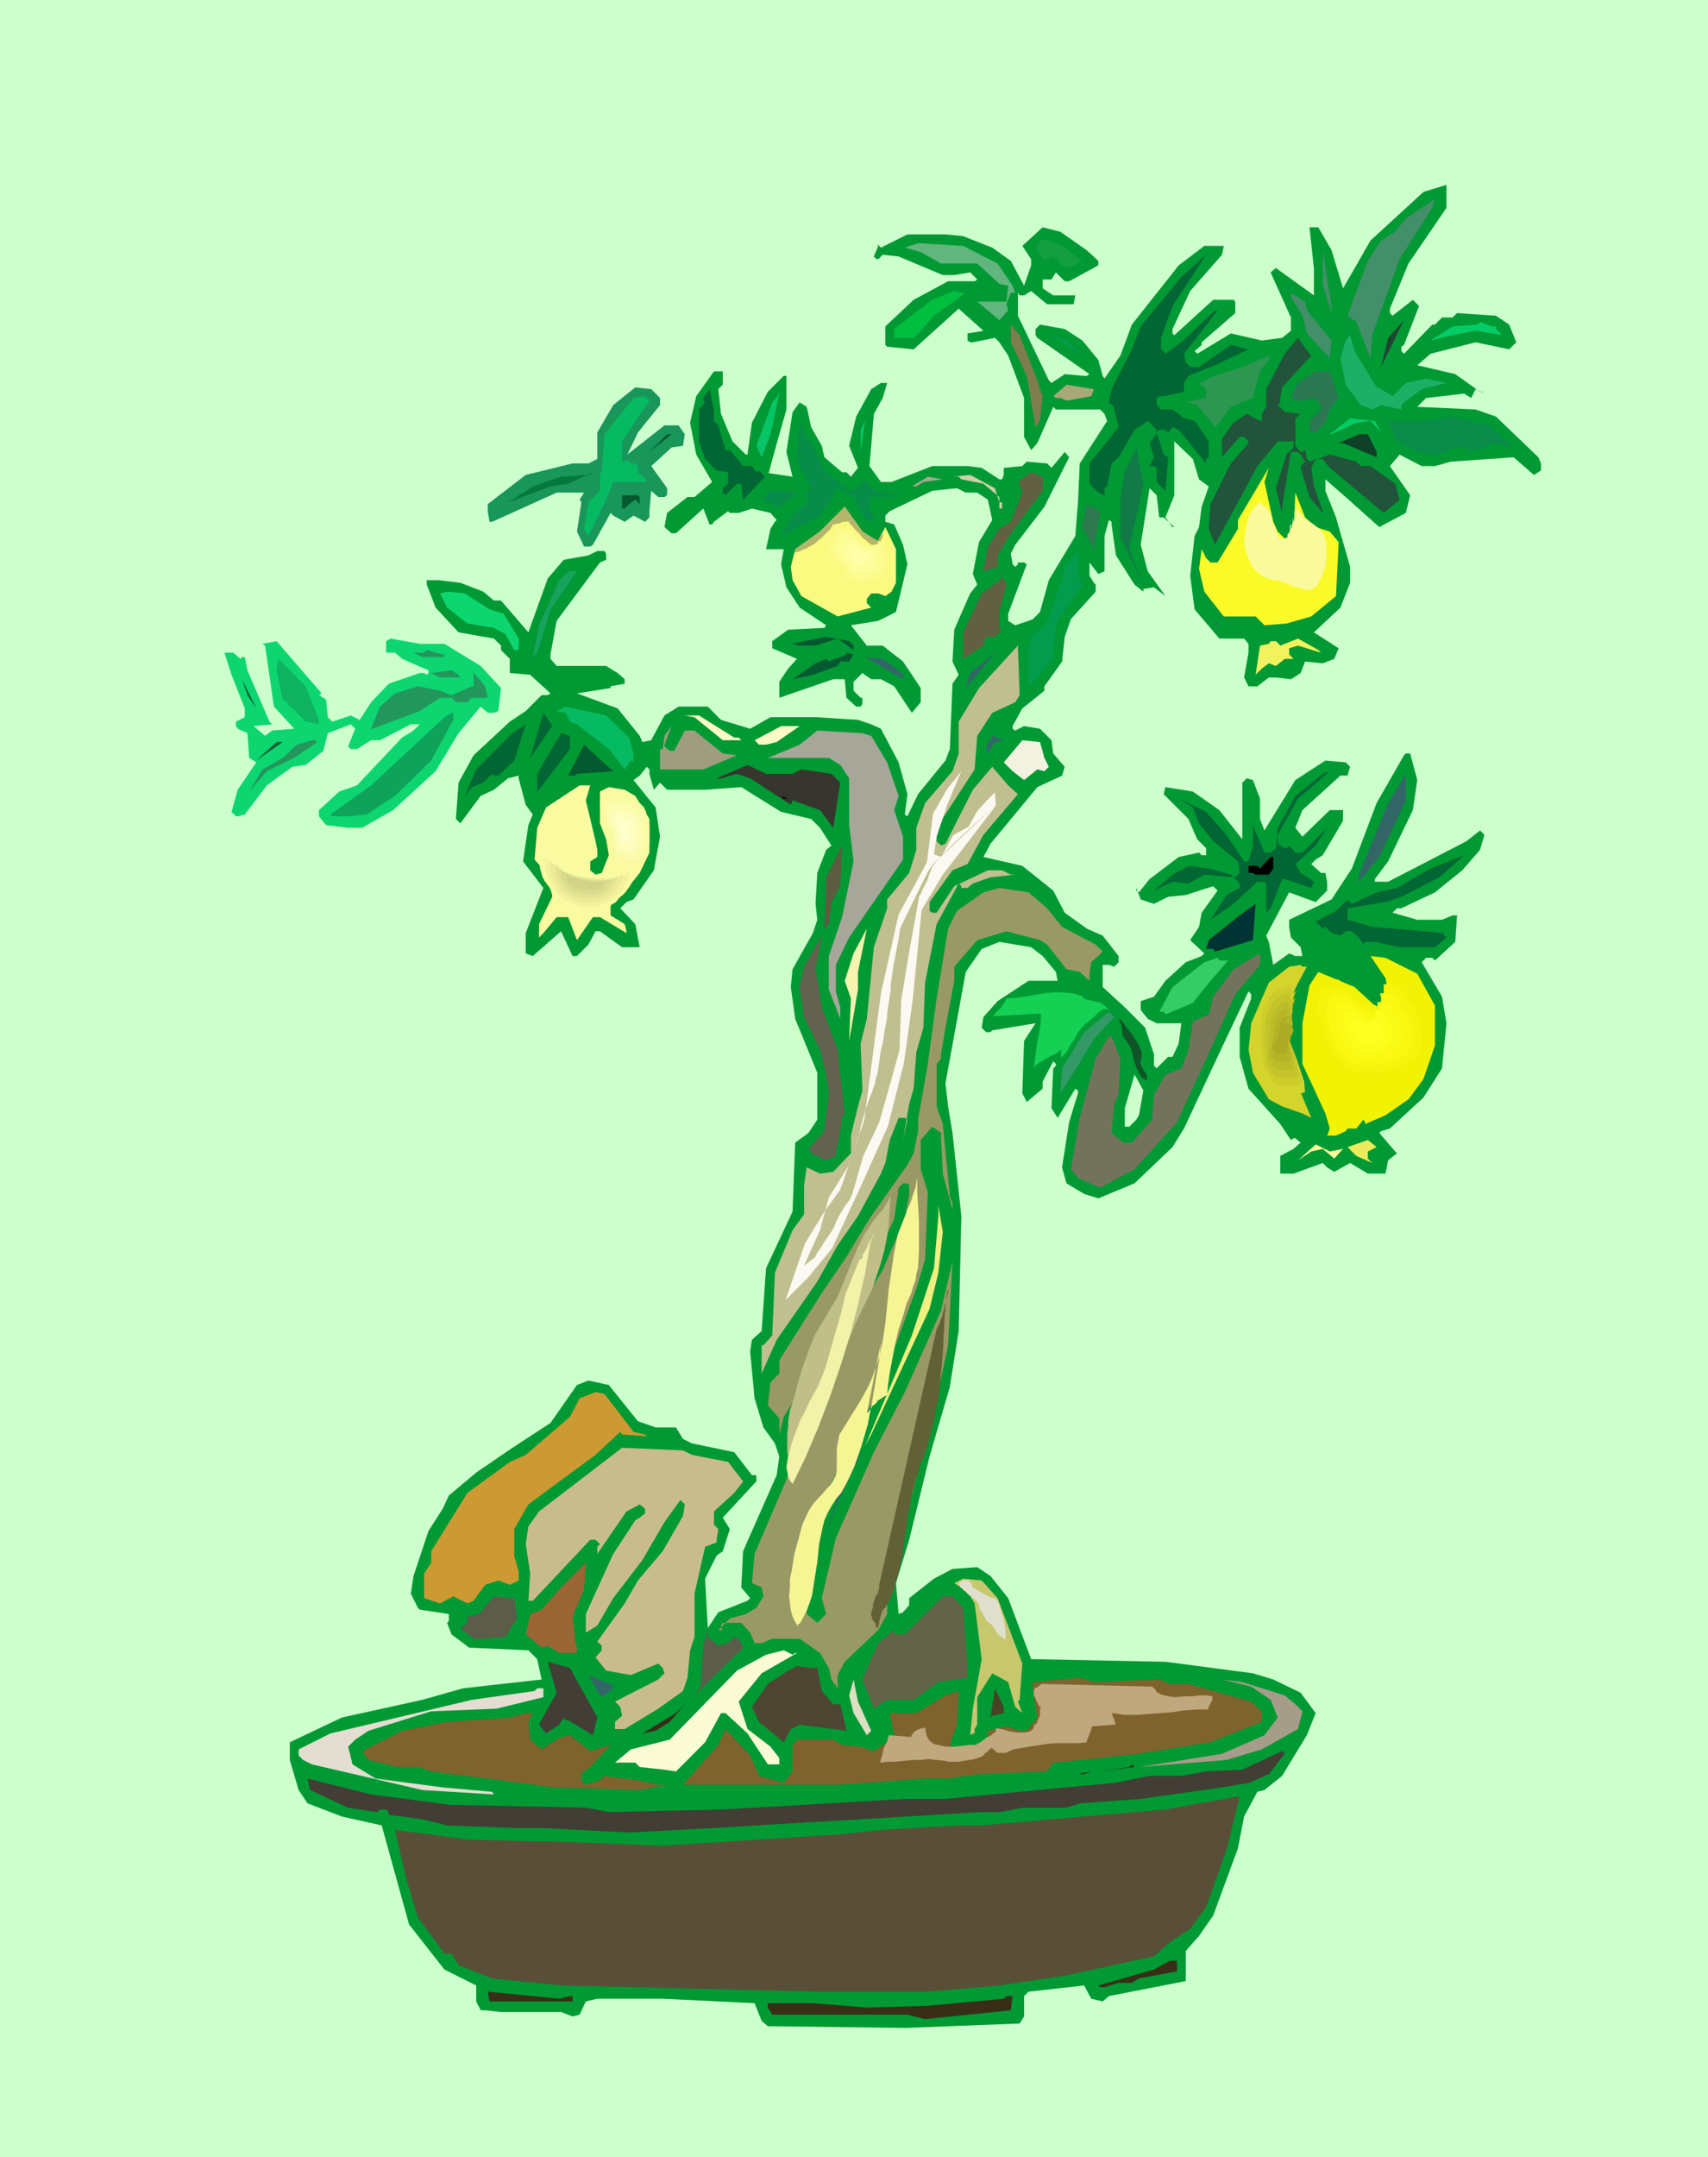 <svg xmlns="http://www.w3.org/2000/svg" width="6.438in" height="780" fill-rule="evenodd" stroke-linecap="round" preserveAspectRatio="none" viewBox="0 0 1933 2439"><style>.brush0{fill:#fff}.brush1{fill:#cfc}.pen1{stroke:none}.brush2{fill:#093}.brush3{fill:#428f69}.brush6{fill:#063}.brush9{fill:#03cc66}.brush11{fill:#039c4f}.brush18{fill:#05ba61}.brush19{fill:#07c466}.brush22{fill:#055930}.brush31{fill:#fafa80}.brush33{fill:#0dd670}.brush34{fill:#366}.brush37{fill:#23965b}.brush39{fill:#085c33}.brush41{fill:#fafac7}.brush46{fill:#fafaa1}.brush47{fill:#000}.brush54{fill:#f2f205}.brush56{fill:#d4d42c}.brush65{fill:#5c5c4a}.brush68{fill:#423d35}.brush70{fill:#7f632d}.brush75{fill:#382e17}.brush93{fill:#fafa9c}</style><path d="M0 0h1933v2439H0V0z" class="pen1 brush1"/><path d="m870 535 27 4-7-28 7-45 8-11 8 5 5 23 12 21 3 13 20 17h5l5 5 8-10-10-25 8-33 17-31 11-7h7l-5 17-10 18-5 59 13 18h12l46-18h40l16 2 20 13h3l2-5v-8l21-2 5-5 23 2 5 5 15-18 5 6-28 56-33 43-5 10 2 12 3 3 3-3v-2h7l3 2-21 56v8l8 5 15-5 5-2 8-8 10-36 30-50 3-38 2-44 31-48-3-8-5-5h-50l-3-3-18 41-7 8-8-15v-44l-18-48-10-15-5-5-25 5h-3l-3-2v-8l18-3-28-25-51 46-30-3-2-2v-21l32-30 39-21h30l3-2-8-8-18 3h-13l-50-21-18-2-5 5h-2l-3-3 5-12-2-3 5 5 30-15h43l20 2 33 13 21 15 15 28 8-23v-7l-10-15 23-21 20 5 30 21 13 12v5l-33 18h-5l-10-10-5 8h-10v10l12 8h25l-2 10h-30l-18-15-8 5h-5l-2-3v26l35 73 3 3 15-10 22 2h3l3-2-59-41-2-3v-7l5-5 28 5 20 13 18 22 5 18 2 3 18-26 13-35 53-67 29-22h22l-2 10-36 41-20 43v5l2 2 44-40h23l2 2v13l-38 33v3l-8 7 3 3 38-23 35 8 23-3 10-8v-15l-23-51 6-5 43 31v-31l-5-46h10l15 26 13 43 15-26 16-28 60-55 26-8v26l-43 63-21 51v5l3 3 23-18 7 7-17 44-3 2v5l3 3 32-33h3l8-8h12l5-5 44 3 15 10 8 20-8 8-38-8-51 13-15 13 43 10 28 20h2l3 2-10-5-5 10-8-5-43 5-10 10 66 3 23 8 48 46 3 7v8l-8 5-23-20-71 5-18 5h-15l-25-13-11 13 23 33-5 20-30 16-38-34-23-20v13l12 30 16 56v18l-11 28-30 28 28 18-5 12-13 5-20-2-5 13-11 7-17-2h-8l-13 10h-10l-5-10 5-28v-10l-5-6h-28l-28-33-5-38 5-45 5-10 3-23 8-23-11-8-7-23-21-20v61l-10 25 8 11h2l-12-11h-5l-3-25-8-8-10 64 8 30 20 28-13-10-12 2v3l-10-8-21-33-5-35v-3l-3-2-5 18v40l-7 3-10-13v15l5 8 2 2v8l-28 31-7 20-3 28-20 28v5l-25 20-11 20v3l3 2 10-5 18 3 13 13 2 15 13 15-3 10-28 13-53 64-8 15 44 10 35 28 13 25 25 18 18 8 18 23v7l-5 5-6-2h-7v25l25 23 23 23 10 30v13l3 3 13-13h5l7-15 3-23h-28l-10-5-8-10v-10l15-5 13-18 23-21 18-7 3-3-16-15 10-15 3-16 18-25-5-5-31 10-20 2-16 8-15-5-5-13v3l3 2 12-15 33-25 23-5 3 3h5v-8l-10-10-10-23-28-28 2-8 31 5 30 21 26 33v-64l5-5 7 2 8 21v23l5 13 35-57 34-22 23 2 5 5-3 10h-8l-43 39-8 20 8 10 31-30h15v12l-23 39-8 5-5 5 11 10h5l2 10v10l-13 13-30-11-26 49 3 7 5 26 18-13 7 3h8l-2-10-11-11-2-12v-8l48-23 23-35 28-74 31-54 2-2h5l8 30-5 34-28 58-15 20v3h15l89-46 15-12 5 5-5 17-20 23-31 25-38 18h-5l-5 5 28 8h28l12-5h5l-2 30-23 21-3-3h-7l-5 5 23 39 5 30-5 51-21 33-38 35-10 3-2 2 18 21 2 2-10 8-3 15h-20l-20-12-18 10-8-5-5-5-33 12h-15v-20l15-8 8-7-6-5h-2l-3 2-12-18-36-40-10-36v-33l13-33v-5l-3-3-28 59-45 96-13 21-43 41-41 17-16-5-20-12-5-18 8-51 10-33v-3l-3-2-20 33-7-11 2-45 3-3v-2l-3-3-12 23v8l-18 15-5-10 2-59 13-20-49 8-2 2h-5l-5-5 2-12 16-18 35-23h33l-2-10-15-18-13-10-36-6-20 8-18 26-23 126 3 26 5 30 10 94-3 130-10 63-23 79-23 94-15 49 3 35 5-2 7-8v-8l28-22 21-11 28-2 15 10 20 25 26 69 152 3 99 13 23 7 31 15 17 23-10 25-28 46-20 16-8 2-15 28-7 36-28 76-16 23-15 17v34l-87 17-7 6-13-3-8-15-63 7-5 5v23l-5 8-130 5-155-2-7-6-8-20-104-5h-74l-13 3-7 15-8 2-13-5h-68l-18-2h-5l-5-10v-18l-36-18-40-51-31-112-45-10-39-15-10-15-10-34v-20l59-28 91-20 46-13 89-10-5-23-10-10-67-3-20-15-5-13 2-2v-8l-33-5-2-2-8-16 3-20 17-51 16-25 7-15 31-26 41-28 43-28 30-43 13-5 23 5 33 41 20 7h23l8 13 10 5 48 10 20 26h5v7l-38 41 8 13-8 25-7 5-13 26 3 56 12-18 33-13 3-3-10-12 2-41 38-86 3-21-5-15-13-18-10-33-5-53 2-13 11-10 5-71 30-64 3-78 15-11 10-15v-53l-25-61-5-36 2-20 23-41 5-15-2-18 2-35 10-26 6-5-13-20-10-10-34-8-45-28-41 3h-43l-8-8-7 8-5-18v-5l-3-3-8 10-7 5 25 31 5 33-7 38-23 33-8 3-7 7 17 18 5 26h-20l-25-18h-5l-8 15-13 13h-5l-13-28-32 28-8-3v-23l20-51-23-30 6-41 5-12-8-11-8-30v-3l-12 3-16 13-15 7-23 31-5-5 3-41 17-31 41-38 18-12 18-18h7l3-2-23-21-23-2v-16l-10-10v-5l-8-8-40-7-26-28-10-26v-5h13l25 3 26 10 12 10h8l31 36 22-61 18-21 28-5 10-5h8l2 3v7l-7 3-49 66-7 38v5l7 8h56l13 8 8 7v5l-16 3v2l-38 6 46 17 25 31 3 7 10-2 15-28 16-10h33l15 15 33 10 23-13h53l46 3 15 5 11 5 20 38 10 36-3 23 3 2 12-25 31-38 5-13 3-74 7-10-7-15 2-36 18-41 8-10-5-12 7-36 15-25-5-23-12-8h-13l-10-5-28 3-48 23-5 5v7l10 3 10 23 5 22-13 54-20 10-31 5 18 23h18l23 18 20 30v16l-10 12-20-30-15-8h-11l-10-7-10 10v10l8 8h2v7l-2 3h-5l-11-10-2-21h-13l-61 21v-18l10-15 10-11-28-12v-8l18-13 41-2 2-3-30-20-15-23-6-26 3-17h-20l5-23 5-8 2-2-7-8-21-5-15 5h-10l-2-2-16 12-2 3h-3l-7-18-31 28h-5l-8-7 3-16 23-18h8l20-17-18-31-7-36 7-30 20-28h10v15l-5 5 3 28 13 31 15 15h2l5-36 18-35 18-18h3v38l-13 46-7 26z" class="pen1 brush2"/><path d="m1584 293-31 86-2 26-16-41-10-7 23-62 15-23 16-10 12-15 33-22-3 10-37 58z" class="pen1 brush3"/><path d="m1222 293 3 2-15 8-8-3-10-10-5 3h-7l-8-15 8-8 22 8 20 15z" class="pen1" style="fill:#149e42"/><path d="m1129 298 17 25 3 8h-5l-5 13 2 7-10 11-25-21h33l2-18-10-2-25-23h-41l-23-13-18-5 15-5 51 3 39 20z" class="pen1" style="fill:#61b57d"/><path d="m1507 354-10-31v-40l10 63v8z" class="pen1 brush3"/><path d="M1314 382v13l5 5 18-13 38-36h3l-38 49 2 10 5 5h10l36-25 20 5-38 18-30 12-5 8v10l-23 5h-5l-3 2v8l5 5h13l13 10 12 3 16 23v18l-3 2v5l-31-38-7-3-5 6-3-3h-7l-3 3 5 15 3 10 5 3-3 38-10-10v-16l-3-2h-5l5-10-5-16 5-7 3-3v-5l-10-10-15 10-18 31-8 7-5 26-3 2v8l-7-3-10-10v-23l33-41-5-20v-3l-6-5 3-15 23-45 10-26 46-56 28-25-38 58-13 36z" class="pen1 brush6"/><path d="m1093 331-36 26-15 17-8 8h-22v-10l43-33 25-10 8 2h5z" class="pen1" style="fill:#00bf3f"/><path d="m1479 351 28 34-2 17v3l-26-28-5-20-13-21v-5l16 10 2 10z" class="pen1 brush3"/><path d="m1571 382 18-20-26 53 8-33z" class="pen1" style="fill:#1f4531"/><path d="M1693 369v3l7 7-30-5-26 5-25 6 25-16 28-2 3-3 13 5h5z" class="pen1 brush9"/><path d="m1172 425 8 23-3 28-5 7-10-58-18-38v-20l10 12 18 46z" class="pen1" style="fill:#7d7d4d"/><path d="m1225 402-35-23 17 6 18 17z" class="pen1 brush11"/><path d="m1558 438 5 2 13 8 15-15 23-5 23 5-28 7-20 15-3 3v5l-23-5-10 5-13-5-17-23-6-30 6-20 5-6 5 18 25 41z" class="pen1" style="fill:#1cb066"/><path d="m1484 402-33 36-2 12v5l-3 3 8 8 18 2-6 5v31l6 7h2l3-2 2 10 3 3 23-8 30 8 5 5h11l28 20 5 18-18 15-61-51-8-10h-8l-5 10 3 21 10 28v2l-15-18-10-33v-2l5-5-5-8-3-3h-8l-10 62v7l-7-28 12-38 8-8v-7h-18l-23 28-48 89-7-18 2-28 23-46 20-23v-2l-5-5h-5l-15 17-5 6v-21l13-18 15-10 15 8h2v-8l5-8v-20l21-40 15-18 13 18 2 2z" class="pen1" style="fill:#21543a"/><path d="m1426 420-8 30-25 10-13 18-5 5-20-25-13-3 21-5 2-2v-8l-8-7 23-10 26-8 30-13 2-5-2 10-10 13z" class="pen1" style="fill:#2d9651"/><path d="m1515 450-10 13-5 15-11 11h-7v-13l13-13v-5l-8-8-13 3h-8l-5-5 8-15 20-13h16l10 30z" class="pen1" style="fill:#2b7852"/><path d="m1235 448-28 5-7-3h-5l-3-2 15-13 31 5-3 8z" class="pen1" style="fill:#a8a87a"/><path d="m710 514 42-33h16l7 10-2 13-13 2-23 21 18 25v8l-3 2h-7l-8-7-2 23v7l-5 5-13-7-10 7-13-7-3-3-20 36-3 2h-7l-8-17 5-33-2-3 5-8h-31l-73 33h-3l-2-12v-8l43-33 53-13h18l10-5v-30l18-31 25-20 18 2 10 10v8l-25 31-12 25z" class="pen1" style="fill:#199659"/><path d="m711 520-7 2v-23l31-46-5-5-13 2-33 41-3 43h-2v21l-13 13-5 30 5 8 20-41 8-20h36l2-3-10-8v-7l-3-3h-5l-3-4z" class="pen1 brush18"/><path d="m862 517-6-13 18-49 8-10-10 46-10 26z" class="pen1 brush19"/><path d="m1708 501 5 5-23-5-18 8h-12v-3h-13l-21 8-22-3-23-12-10-23h43l30-5 41 10 23 20z" class="pen1" style="fill:#0a8c4a"/><path d="m1563 489-12-13-16 2-28 13h-2l23-18 28 3 7 13z" class="pen1 brush9"/><path d="m974 486 5-10-5 35v-25z" class="pen1 brush19"/><path d="m918 501 15 31 28 23 10-3 5-7h5l11 12 22 3v2h-30v16l5 5v5h-8l-10-15-5-13-10-3-5-5h-5l-5 13-16 20-41 21 13-23 18-15v-6l-5-5h-8l-20 16-20-8 10-10 41 2 5-5-16-30 3-44 8 18 5 5z" class="pen1" style="fill:#078c4a"/><path d="m735 511 20-20h5l-25 20z" class="pen1 brush22"/><path d="M1558 511v6l-38-16h-5l23-10h10l10 20z" class="pen1" style="fill:#104029"/><path d="m1278 621 13 33-23-46v-43l5-31 13-28 8 41-16 74z" class="pen1" style="fill:#117a47"/><path d="m1441 590 5 11 10 10 8-5 2-49 11 28 12 11 16 5 10 12-3 61-28 23-28 8-25 2-10-10h-36l-22-28-6-26 3-22 5 10 5 5h8l23-38v-10l35-59-5 16 10 45z" class="pen1" style="fill:#fafa29"/><path d="m623 550-48 18 28-18 32-11 33-2 3-3-28 13-20 3z" class="pen1" style="fill:#05783d"/><path d="m1180 555-36 48-15 25v13l10 20-8 31v18l3 2-8 8h-10l-3 10-23 15v-30l21-44 23-17-3-11-2-2-16 5 5-28 13-20 13-8 13-33-3-10-2-2 15-11 13 5v16z" class="pen1" style="fill:#616142"/><path d="M1131 568h3v7h-3v-13l-18-15-25-5-3-3h-7l20-2 28 15 5 16z" class="pen1" style="fill:#cfcfa9"/><path d="m1045 545-8 5h-5l18-11 17 3-22 3z" class="pen1" style="fill:#a6a694"/><path d="M724 562v8l-5-5-7 5-5 5h-3v-15h18l2 2z" class="pen1 brush22"/><path d="m1238 621-13-25 5-26 15 8-7 43z" class="pen1" style="fill:#2e7852"/><path d="M992 611h2l8-15 12 25v38l-5 10-7 5-8-3h-8l-5 6v5l5 5-38 10-41-23-10-18-2-15 5-20 28-20 28-28 20 28 16 10z" class="pen1 brush31"/><path d="m1225 661-28 41-5 26v15l-23 28-5 5v-46l5-10 18-20 20-62 13-15v28l5 10z" class="pen1 brush11"/><path d="m623 689-15 49-5 5 7-36 23-51 10-10h10l-30 43z" class="pen1" style="fill:#17a35e"/><path d="m554 689 16 5 17 28v13h-5l-10-18-13-7-30-5-23-18-8-16 8-2 20 2 28 18z" class="pen1 brush33"/><path d="m1380 710-5-8v3l5 5z" class="pen1 brush34"/><path d="m961 725 5 5v5l-18-13-25 8h-21l-2-2h-5l40-8 11 2 15 3z" class="pen1 brush22"/><path d="m503 728 41 25 23 25-3 26-5 2h-7l-8-7-25 30-26 43-48 44-35 20h-16l-25-3-8-10v-7l23-21 20-7 51-54 13-8 7-7h-10l-35 18h-10l-16 10h-7l-3-3 8-20-5-5-26 10-5 20-20 16-15 2-29 21-25 33-8 2h-2l-5-5 7-25 21-31-8-5-2-28-11-5-2-3v-5l10-5v-10l-15-38-8-25h10l8 7 2-2h3l3 15 25 58 3 3-21 2 13 11 8-6 25-2-23-25-10-69-3-2 16-3 51 59-3 2 8 5 2 20 5 5 21-7 10 5 13-20 20-21 35-12h5l3 2 2-2v-3l-30-13-8-7h-10v-13l5-3 33 6h28z" class="pen1 brush33"/><path d="M1438 725h6l5 5 20-8 23 13 3 3-26-8-10 3v7l5 5h-10l-10 8-8-3-8 6-7 7 5-33 10-2-5-6 5 6 2-3z" class="pen1" style="fill:#f2f25e"/><path d="m1149 794-26 12-17 26-3 38-41 63-2 13v5l5 5 5-2 31-61 22-26 18 21 11 10-39 46-18 33-17 7-26 36v10l3 2h5l20-30 38-18h16l10 5h5l-28 3-20 7-6 5h-7v-2l-3-3-25 46-13 66-2 51-8 28-3 41-5 17-7 41 5-23-3-2h-7l-10 25-5 26-5 12-26 48-23 33-23 41-46 66-17 38v-32h2l10-11 3-71 20-48 13-18v-33l3-20 15 7 15-2 20-21v-20l8-33 5-18-2-53 7-28 8-81 15-44v-10l25-30 8-26v-25l10-28 31-36 7-20v-36l23-38 44-48 2 56-5 8z" class="pen1" style="fill:#bfbf8f"/><path d="M503 740v3h-25l-10-5h12l3-3 18 5h2z" class="pen1 brush37"/><path d="M961 748h-10l-3 5-28 10-23 5 26-18 12-5 3 3 20-8v-2l8 2-5 8z" class="pen1 brush22"/><path d="m1098 761 28-23-33 40 5-17zm-84-5 8 7v5l-43-25 20 2 15 11z" class="pen1 brush34"/><path d="M361 814v5l-15-3-10-10-5-5-6-5v-2l-5-3-7-33 2-13 31 31 15 38z" class="pen1" style="fill:#0fb260"/><path d="m640 768-22-5-5-7 12 7 15 5z" class="pen1 brush2"/><path d="M521 766h-23l-10-5 23-3 8 5 2 3z" class="pen1 brush37"/><path d="M552 789h-18l-5 5h-13l-5-5h-13l-23 15-53 20h-2l10-25 17-15 26-8 25 5 13 5 23-10h2v-15l-2-3 15 18 3 13z" class="pen1 brush37"/><path d="m684 766-21 2h-5l8-5 13 3h5z" class="pen1 brush2"/><path d="m280 786-6-18 16 33-10-15z" class="pen1 brush39"/><path d="m1027 773 5 11-5-11z" class="pen1 brush0"/><path d="m712 834 5 18v10l-3-2-7 10-18-23-36-28-8-3-5-10-10-2 10-5 46 10 26 25z" class="pen1 brush18"/><path d="m513 814-25 46-41 40-32 21-21 2h-18l-2-2 46-33 83-77 8-5h2v8z" class="pen1" style="fill:#0fa359"/><path d="m600 857 15-51 10 15-25 36z" class="pen1 brush6"/><path d="M831 834h5l3 3h-21l-32-26-11-2h16l40 25z" class="pen1 brush41"/><path d="M564 877h-5l-2-2-10 10-13 5-8 10 13-30 41-41 15-10-13 41-18 17z" class="pen1 brush6"/><path d="m752 844 6 5h5l12-23h11l32 26 16 2-38 16h-49v-23h3l2-15 8-11-8 21v2z" class="pen1" style="fill:#9e9e7f"/><path d="m879 839-12 3h-8l-5-5 30-16h21l-26 18z" class="pen1 brush41"/><path d="m986 832 18 30 13 38-5 16 10 30v26l-61 88-15 31v30l5 18v13l-13-33v-38l15-44 13-63-5-41v-53l-10-15-13-8h-69l36-15 20-16 51 3 10 3z" class="pen1" style="fill:#a6a699"/><path d="m645 847-35 46-2 2v-20l27-46 10 3v15z" class="pen1 brush6"/><path d="m1136 837-10 2-5 8-5 5 2-18v3l3 2 2-10v3l13 5z" class="pen1 brush34"/><path d="m359 839-26 18-31 15-20 23 15-25 23-13 16-15 17-5h3l3 2z" class="pen1 brush37"/><path d="m1182 857 5 10-5 5-8-2-15 12-13-10-10-10 21-25 20 2 5 18z" class="pen1" style="fill:#f2f2e0"/><path d="m290 860 23-21h7l-30 21z" class="pen1 brush39"/><path d="m694 872-41 3-2 2h-8l18-35 25 23 8 7z" class="pen1 brush22"/><path d="m897 875 10-5 34 5 10 10-8 51-15-20-31-11-2 5-46-30-15-5-18 5h-5l35-15 21 10h30z" class="pen1" style="fill:#36362e"/><path d="M1446 944v10l8 5h2l3-3 7 8h8l28-28-13 20-23 21 6 10 15 10-3 7-30-10h-3l-13 33-5 5v-33l-2-2h-8l-27 25-26 18 18-28 15-8v-5l-7-7-33-3-18 10-18-2-21 10 21-18 18-10 23 3 25 7 3 3h2l5-5-2-13-28-23-16-20-7-18-16-10 31 15 23 26 20 30h5l5-18v-23l13 31h7l6-5 2-23 20-36 31-25 8-3-36 31-23 41z" class="pen1 brush6"/><path d="m1561 969-21 25-2 3h2v2h-2v-10l33-81 20-33v30l-30 64z" class="pen1 brush34"/><path d="m663 905 11 46 2 10v8l-8 5v10l6 5 7-2 8-20-3-18-7-18v-36l10-5 18 3 12 7 16 26v38l-11 23-12 15-16 10-5 13v10l16 10 2 8v2l-30-18h-8l-18 26-10-26h-13l-15 18-5 5v-15l15-31-2-22-18-20 3-36 10-23 38-25h12l-5 17z" class="pen1 brush46"/><path d="m892 903-8-3 3 3h5z" class="pen1 brush47"/><path d="m941 1020-3 25-5 5 2-58 18-36-2 46-10 18z" class="pen1" style="fill:#5c5c40"/><path d="m1586 1014-18 6-43 7v13l28 8 81 7v3l3 2-13 11h-40l-28-6h-11l-2 3-5-8-8-7h-7l-6 5-10-3-7-7-3 2-8-8 23-12 13-13 5 5 28-13 23-5 38-22 38-15-28 25-43 22z" class="pen1 brush6"/><path d="m1441 982-5 7h-15l-3-2h-5v-8h10l3 3 12-13h3v13z" class="pen1 brush47"/><path d="m1185 1027 17 21 38 20 8 8-13 12-2 13v8l-11-10-15-3-22-28-8-5-38-10-33 10-26 30v16l-10 53-5 30v5l-5 6v48l7 20 8 82 3 7v8l-11-41-2-40v-6l-10-7-13 15v33l8 26-3 76-10 33-40 109-54 107-13 25-15 69v40l-2 11v7l12 10 10-10-5-18 16-68 43-97 35-68 41-92 13-56-5 95-16 75-30 113-23 104v12l-10 18-38 36-8 15v15l-7-10-3-13-10-17-23-16h-31l-12 5h-8l-5-12-10-11h-21l-2 3v3l2 2 3-2-3 2h-5l13-13 18-5 12-7 8-13-2-10-11-5 3-33 36-84 7-18-5-23 21-51 86-145 25-58 5-28v-10l-2-2h-5l-5 5-5 35-43 94-82 130-5 20v-18l-13-15 3-26 10-10v-15l48-76 28-41 26-43 43-61 7-13 5-25v-13l11-63 10-74 13-79 10-20 30-21 18-5 33 5 21 18z" class="pen1" style="fill:#996"/><path d="m1375 1076-2-3h-8l3-10 35-28 18-13-3 41-43 13z" class="pen1" style="fill:#033"/><path d="m1535 1086 21 30-28-20-21-5-35-36 5-7 20 17 38 21z" class="pen1 brush2"/><path d="m971 1119-10 58 2-48-7-20 10-31 15-28-10 49v20z" class="pen1" style="fill:#f5f5b0"/><path d="m930 1139 18 48 8 74h-3l-2 20-5 21v5l-11 5-17-8v-2l-3-3 18-20 5-43-3-21-7-28-18-37-5-34 5-23 20-35-7 38 7 43z" class="pen1" style="fill:#63634f"/><path d="m1398 1124-25 56-41 89-48 53-39 21-25-11-8-10 10-58 18-67 15-25h3l10 25-2 41-5 10-3 33 13 11h10l23-26 2-28 13-23 18-7 8-21 5-32 18-8 5-20 23-31 30-18v13l-28 33z" class="pen1" style="fill:#73735c"/><path d="m1604 1101 20 36v45l-13 38-17 23-26 18-23 10v-2l-2-3-8 10h-10l-2 3-11 5h-10l3-8-5-17-26-56v-46l8-43 10-15 41 17 25 23 3 3h5l7-15-5-21-17-25 17 2 36 18z" class="pen1 brush54"/><path d="m1390 1086-20 23-20 25-31 13-2-3h-5l15-28 36-28 15-5 2 3h10z" class="pen1" style="fill:#3c6"/><path d="m1479 1093-15 28-5 69 10 38 15 36-10-5-23-8-15-8-18-30-5-26 3-30 20-46 23-18 13-2 2 2h5z" class="pen1 brush56"/><path d="m1215 1132-30 15-11-5-33 5h-10l21-18 17-8 23 3 20-5 15 2-12 11zm-25 50-21 36v-28l18-20 48-33h5l-50 45z" class="pen1 brush2"/><path d="m1238 1175-23 38-15 23 2-28 25-41 28-23 6 6-23 25z" class="pen1" style="fill:#396"/><path d="m1291 1175 8 28v7l-3 3-20-36v-7l-5-5 2-3-7-12 7 2 18 23z" class="pen1 brush2"/><path d="m1289 1261-3 5-8 8h-5v-21l11-38 10 18-5 28z" class="pen1 brush1"/><path d="M1548 1302v8l5 5-18-8-10-10 23-8 10 8-10 5z" class="pen1" style="fill:#ebeb5c"/><path d="m1019 1294-2 13 2-13z" class="pen1 brush0"/><path d="m1520 1299-10 11-13-11-13 3-15 10 20-18 16 8 15-3z" class="pen1" style="fill:#ff9"/><path d="m1062 1439-10 41-66 142-7 13 53-125 25-76 5-59v-12l5 30-5 46z" class="pen1" style="fill:#f0f080"/><path d="m717 1619 13 3 2 2-28-2-2-3-28 26-76 56-16 28v30l5 18v10l-10 5-13-5-15 5-13 18-7 3-16-8-15 8-18-6v-28l8-12v-13l41-66 48-35 18-8 50-43 11-21 18-7 10 2 33 43z" class="pen1" style="fill:#c93"/><path d="m783 1645 41 8 17 22-10 13-23 21v15l5 5-2 12v3l-13 5-12 53v49l-5 15-3 31-5 15-28 20-38 23h-11v-8l8-7-2-10-6-6 49-25 7-7-2-6-5-5-31 13-28-5-12-15 7-8v-5l-5-5 31-43 15-26 28-33 23-40 2-13-5-5-18 25-25 43-33 43-18 31-13 8v-21l31-68 25-38 5-3 6-5v-5l-6-5-15 8-33 48v-8l3-3-5-5h-6l-65 69h-5l2-31-5-33 3-20 12-17 94-72 69 3 10 5z" class="pen1" style="fill:#c9bc8c"/><path d="m933 1739 20-61 23-38-30 63-13 36z" class="pen1 brush34"/><path d="m648 1828 3 28 2 7v6h-20l-13-8-7 2-18-15 5-23 13-5 20-23 30-30-2 30-13 31z" class="pen1" style="fill:#963"/><path d="m1129 1807 28 74-3 41-2 2 5 13-8-7-8-28-18-10-17 27v31l-3 5v5h-2l-3 2 3-30 10-56-8-63-8-13-15-10 10-5 21 2 18 20z" class="pen1" style="fill:#c7c76e"/><path d="m582 1807 3 23-13 21-28 2h-8l-15-12 8-6v-7l13-3 17-20 18 2h5z" class="pen1 brush65"/><path d="m1050 1805-11 10 11-10z" class="pen1 brush0"/><path d="m1090 1818 5 68v11l-33 5-28 20h-30l-15 10-13-33 18-41 18-15v5h12l43-43h11l12 13z" class="pen1" style="fill:#636347"/><path d="m813 1861 11-3 7-7 5 2 5 10-55 54 7-10 3-46 5-18v8l12 10z" class="pen1 brush65"/><path d="M900 1869h2l-40 23-26 32 10 31 26 20 10 13v7h-13l-23-35-25-23h-5l-18 33-33 33-13-2-28-3-5-5h-23l18-15 44-11 76-78 33-18 20-5 10 5 3-2z" class="pen1" style="fill:#fafad4"/><path d="m676 1942-5 20-28-17h-3l-2-3-5 8-15 10-8-10 20-36-10-35 25 7 31 56z" class="pen1 brush68"/><path d="m925 1886 5 26 13 15h8l7 30-53-7-10 5-8 15-28-23-8-17 18-26 23-15 10-5 18 2h5z" class="pen1" style="fill:#4f4533"/><path d="M684 1917h-5l-13-23 30 13-12 10z" class="pen1 brush34"/><path d="m1314 1899 3 3h5v2h23l71 20 12 11v12l-58 23-81 13-64 7-33 3-7 10-77 3-35 5h-26l-96 7H773l40-45 8-18 28 30 10 23 28 8 10-13v-30l5-6h41l10 6 21 2 15 5 15-10 8-8-5-25h30l33-20 15-5-2 38-8 23 15 10 18-8 10-10v-8l21-5 15 5h8l12-15-5-30v-10l53-5 16 5 76-3z" class="pen1 brush70"/><path d="m986 1957-5 5-15-25-5-20 5-18 5 25 15 33z" class="pen1" style="fill:#dedec2"/><path d="m1454 1917 12 10 8 8-5 20-41 23-40 12-99 8 94-15 48-21 15-20-8-20-22-15-33-8 23 3 48 15z" class="pen1" style="fill:#a69c8a"/><path d="m615 1919-53 13-74 3-71 22-15 10-8 8 5 20 26 16 76 10 56 5 2 3-81-5-125-29-10-5-5-5v-7l36-18 160-38 71-10 3-3h7v10z" class="pen1" style="fill:#e3ded1"/><path d="m1136 1937-13 3-2 2 5-33 10 21v7z" class="pen1" style="fill:#454526"/><path d="m742 1957-15 3 38-23 10-10-17 20-16 10z" class="pen1 brush75"/><path d="m633 1930-5 12 5-12z" class="pen1 brush47"/><path d="m598 1947 2 20 13 11 20-13 12-3 23 18 23-7-23 25-7 5-3 3v7l5 5 16-5 5-5 38 5 23 5h10l-31 6-99-3-73-10-64-8-13-5h-25l-33-8-7-10 45-23 51-10 71-5 18-5h8l-5 10z" class="pen1 brush70"/><path d="m1436 2006-23 10-30 5-92 13-69 5-15 5h-50l-26 5h-23l-302 18-94 5-97-5h-30l-79-3-28-7-38-5v-3l-3-3h-7l-3 3-33-5-43-20-3-13 72 18 91 12h13l139 3 26 5 129-3 209-12h43l137-13 54-5 40-8h36l28-5 41-2 45-21 3 3-18 23z" class="pen1 brush68"/><path d="m1245 2003 33-5 3-3 3 3-39 5zm-25 3 15-3-8 3h-7z" class="pen1 brush75"/><path d="m1365 2156-18 25-23 15-18 16-101 22-74 11-81 7H925l-203-5-87-2-78-8-38-15-8-13h-8l-30-41-13-43-13-56 82 11 74 2h20l127 5 203-13 46-5 86-5h26l173-15 35-3 84-15-15 61-23 64z" class="pen1" style="fill:#594f38"/><path d="m775 2034 23 2-23-2z" class="pen1 brush0"/><path d="m1332 2229-43 8-8 5h-15l-16 5h-5l-2-2 63-18 18-10h8v12zm-687 28h3v6h-94l-2-11 81 8 12-3zm499 16-97 10-20-5H874l-5-8v-5h51l61 5 69-2 86-8 3-3h7l-2 16z" class="pen1 brush75"/><path d="m866 539-7-7-3 2-5-7h-10l-15-18h-5l-8-28-5-5v-13l-5-23-7 10v3l2 2-7 8v36l7 20 13 13 13 2v13l-6 5v5l3 3 13-13h5l2 18 25-26z" class="pen1 brush6"/><path d="m1127 910-3 5-57 74-24 40-10 101-10 72-18 71-27 60-36 78-27 33-26 26 22-64 22-36 18-25 27-78 19-144 20-89 32-59 7-55 16-28 16-20-16 38-12 36-3 20 8 3 14-25 17-9 10-18 11-12 9-9 1 14-3 3-8 7-11 10-13 12-14 13-11 11-8 9-4 5-1 3-2 5-2 6-3 6-3 6-2 5-2 3v1l-11 61-9 54-2 57-9 33-14 49-18 38-13 45-1 1-1 3-3 4-3 4-3 5-3 5-2 4-2 4-1 3-3 6-4 6-5 7-4 7-4 5-2 4-1 2-12 9 18-40 10-37 23-37 10-31 1-2 1-4 1-6 2-7 2-7 2-7 2-5 1-4 1-2 1-3 2-4 1-4 2-5 1-6 2-6 1-6 1-7 1-7 1-7 2-7 1-7 1-7 1-5 1-5 1-5v-6l1-6 1-6 1-7 1-6v-7l1-6 1-7 1-8 2-10 2-10 2-10 1-8 1-5 1-2 15-31 15-30 6-9 71-67z" class="pen1" style="fill:#fcf9f2"/><path d="m1004 1360 4-8-1 15-1 16-2 15-3 15-4 15-5 15-5 15-7 14-5 10-6 13-6 14-7 14-5 15-5 14-4 12-1 11-2 1-3 2-4 3-3 3-8 10-8 12-7 12-7 12-5 10-3 6v-26l1-7v-6l1-7 1-5 5-16 4-15 4-14 5-14 5-14 6-14 8-13 8-14 8-13 6-14 6-15 6-15 6-14 7-14 5-7 4-7 5-6 5-6 1-1 1-1 1-2 1-2 1-1 1-2 1-1z" class="pen1" style="fill:#bfbf87"/><path d="m985 1405-6 35-8 35-9 35-11 35-12 35-13 34-14 33-15 31-3-4-2-4-1-6-1-5 2-13 4-14 5-14 5-13 6-11 4-9 5-9 5-9 4-10 4-10 6-21 6-21 6-21 5-21 8-20 8-19 3-1v-4l1-1 2-3 2-4 2-5 3-5 2-4 1-3v-1 3l-1 2-1 2-1 2v2l-1 1z" class="pen1" style="fill:#f2f2a8"/><path d="m981 1598 16-80-2 20-4 23-4 24-5 26-7 24-8 23-5 11-5 10-5 9-6 7-5 8-4 7-4 9-2 8-4 19-2 20-3 19-3 19-3 9-3 8-4 8-4 7h-2v3l-3-5-3-6-2-7-1-8-1-9 1-9v-10l2-9 3-19 5-18 4-15 5-11 3-6 4-6 5-6 5-5 5-6 5-5 3-5 3-6 1-5v-25l1-6 1-5 1-5 7-11 6-10 7-11 6-10 6-11 5-11 4-11 4-12 4-19 3-20 2-20 2-20 3-20 3-20 4-20 7-18 2-5 2-6 3-6 2-6 2-6 2-6 1-6 1-6v15l1 17 1 17v35l-1 18-2 8-1 7-3 8-2 7-5 11-4 14-5 15-4 17-3 16-3 16-2 14-1 11-1 1h-1l-1 1-2 1-1 1-2 1-1 1h-1l-1 1v1l-1 1-1 1-1 1-1 1h-1l-1 1v1l-1 1v1l-1 1-1 1-1 1-1 1-1 1z" class="pen1" style="fill:#f5f594"/><path d="m1069 1490-1 20-1 21-2 21-2 23-4 21-5 22-5 19-7 18-3 10-3 9-3 11-2 10-4 22-3 22-3 22-5 21-3 10-3 10-4 9-5 8h-1l-1 2-1 2-1 3-1 4-1 3v3l-1 3v2h-1v-1h-1l-1-1v-4h-1l-1-1-1-2-1-1v-2l-1-2v-4l1-3 1-3v-3l1-3 1-3 1-3 1-2h1v-1l1-1v-3l1-2v-4l65-289 1-2 1-2 1-2 1-3 1-2 1-3 1-2v-2l4-15 2-9v-4l-1 4-1 7-1 10-1 12z" class="pen1" style="fill:#616136"/><path d="m1100 1794 3 2 3 2 4 2 3 2 4 2 3 2 4 1 3 1v1h2v3h1v1l1 2v1l1 2v1l1 2v2l1 2 1 3 1 4 1 5 1 6v11l-3-2-3-2-3-3-3-4-2-4-3-3-3-2-2-2-1-1v-2l-1-1-1-2-1-2-2-3-1-2-1-3v-2l-1-1v-1l-2-2-2-2-2-1-2-2-3-2-2-2-2-2-2-1v-1l-3-2v-2l-1-1h-1l1-3h1l1-1h1v-1h8v2h1l1 1v1l1 1 1 1-1 1z" class="pen1" style="fill:#e0e0ce"/><path d="m1501 1106 15 2v1l1 1 2 1 1 1 2 1 1 1h1l1 1v1l2 2 2 2 2 2 2 2 2 2 2 1 1 2h3l3 1 4 2 3 2 4 2 4 2 3 1 3 1 1-3 1-3 1-2 2-1 1-2 1-3v-3l-1-4-1-2v-2l-1-2v-10h7l3 1h3l4 1 2 2 3 1 3 2 1 2 2 2 1 3 2 2 1 3 1 2 2 2 1 3 5 6 4 9 3 11 2 11 1 11-2 11-1 4-2 5-3 3-3 3-13 7-15 6-8 2-8 1-8 1h-16l-8-2-7-2-7-4-6-4-6-6-5-7-3-8-4-8-4-10-4-12-4-12-1-6-1-6v-6l1-5 2-5 2-4 4-4 4-3h1l1 1h2l2 1h2v-1h1-1v-1h-1z" class="pen1 brush54"/><path d="M1508 1115h2l1 1h5l2 1h3v1l1 1h1l1 1 1 1 2 1v1h1l1 1 1 1 1 2 2 2 2 2 2 1 2 2v1h3l3 1 3 1 3 2 3 2 3 1 3 1 3 1v-2l1-2 1-2 2-2 1-1v-5l-1-4v-1l-1-2v-10h8l3 1 3 1 2 1 3 1 2 2 1 1 2 2 1 2 1 2 1 3 1 2 1 2 2 2 4 5 3 8 3 9 1 9 1 10-1 9-1 4-2 3-2 3-3 3-11 6-13 5-7 1-7 2h-7l-6 1-7-1-7-1-6-2-6-3-5-4-5-5-4-6-3-6-3-8-4-8-3-10-3-11-1-5-1-5v-4l1-5 1-4 2-4 3-3 4-2h3l1 1h3v-1l-1-1z" class="pen1" style="fill:#f5f50c"/><path d="M1515 1125h5l2 1h3l1 1 1 1 1 1 1 1h1l1 1 1 1 1 1 1 1 2 2 1 1 2 2 1 1 1 1h2l2 1 2 1 3 1 3 2 2 1 3 1h2v-2l1-1 1-2 1-1 1-1 1-2v-2l-1-3-1-1v-6l-1-2v-2h7l3 1h2l2 1 2 1 2 2 1 1 1 1 1 2 1 2 1 2 1 1 1 2 1 2 3 4 3 7 2 7 2 8v8l-1 7-1 3-1 3-2 3-2 2-10 5-10 3-11 3-12 1-5-1-6-1-5-1-5-3-4-3-4-4-3-5-3-5-2-6-3-7-3-8-3-9-1-8 1-8 1-3 1-3 3-3 3-2h1l1 1h4v-1h-1z" class="pen1" style="fill:#f8f811"/><path d="M1522 1134h2l1 1h5v1h1v1h1l1 1 1 1h1v1l1 1 1 1 1 1 1 1 2 1 1 1v1h3l2 1 2 1 2 2 2 1h2l2 1v-2l1-1 1-1 1-1v-1l1-2v-1l-1-3v-2l-1-1v-5h7l2 1h2l1 1 2 1 1 1 1 2v1l1 1 1 2v1l1 1 1 2 3 3 2 5 2 6 1 6v6l-1 6-2 5-3 3-7 4-8 3-9 2-9 1h-4l-5-1-4-1-3-2-4-3-3-3-2-4-3-4-1-5-3-5-2-7-2-6-1-7v-6l1-3 2-2 1-2 3-2 1 1h4l-1-1z" class="pen1" style="fill:#fafa16"/><path d="m1529 1143 1 1h5v1h1v1h1v1h1v1h1l1 1 1 1 1 1 1 1 1 1h2l1 1 2 1h1l2 1 1 1h1l1-1v-1l1-1v-1h1v-4l-1-1v-6h3l1 1h2l2 1h1l1 1v1l1 1 1 1v1l1 1v1l1 1v1l2 2 2 4 1 4 1 5v8l-2 4-2 2-5 3-6 2-7 2h-6l-6-1-6-2-3-2-2-2-2-3-1-3-2-3-1-4-2-5-1-5-1-5v-4l2-4 3-2h3v-1z" class="pen1" style="fill:#fdfd1b"/><path d="m1536 1153 3 1h1l1 1h1v1l1 1h1v1h1v1h2l1 1h1l1 1h2v-1l1-1v-7h2l1 1h2l1 1 1 1v1l1 1v1l1 1 1 1 1 3 1 2v8l-1 3-1 1-4 2-3 1-4 1-4 1-4-1-4-1-3-3-2-4-1-2-1-2-1-3-1-3v-6l1-2 2-2h2z" class="pen1" style="fill:#ffff1f"/><path d="m1468 1114 2-4-2 4-2 3-1 3-2 3-2 3-1 3-1 4-2 3-1 6-1 7v6l1 6 2 13 5 12 5 13 4 12 4 12 1 12-3 1h-5l-4 1h-9l-4-1h-4l-3-2-2-1-2-2-2-2-2-3-2-4-2-3-2-2-1-2v-1l-1-1v-1l-1-1v-3l-1-1v-2l-3-13-2-16v-16l1-8 1-8 2-8 2-7 4-6 4-6 5-4 6-3 7-3h8v1h1v1l1 1 1 1v1l1 1v1h2z" class="pen1 brush56"/><path d="M1464 1122h1l1-1h1v-1h1l-2 2-1 3-1 3-1 3-1 2-1 3-1 3-1 3-2 5-1 6v5l1 5 2 11 3 11 4 10 3 11 3 10 1 10-3 1-4 1h-15l-4-1-3-1-1-1-1-2-2-2-2-3-2-2-1-3-2-2-1-2v-1l-1-1v-2l-1-1v-3l-2-12-1-13v-15l2-13 1-7 3-6 2-6 4-4 4-4 5-3 6-2 7-1v2l1 1v1l1 1v2h1z" class="pen1" style="fill:#cccc2b"/><path d="M1461 1131h1l1-1h2v-1h1l-1 2-1 3-1 2v2l-1 3-1 2v2l-1 3-2 9v8l1 9 2 9 3 9 2 9 2 8v8l-2 1-3 1h-13l-3-1-3-1h-1l-1-2-1-2-2-2-1-2-2-2-1-2v-1l-1-1v-1l-1-1v-5l-1-10-1-11 1-12 1-12 2-5 2-5 2-5 3-4 3-3 5-3 4-2h6v7h1z" class="pen1" style="fill:#c4c42a"/><path d="M1458 1140h2v-1h3l1-1-1 2v4l-1 2v5l-1 2-1 7-1 8v7l1 7 1 7 2 6 1 7v7h-2l-2 1h-14l-2-1-1-1v-1l-2-1-1-2-1-2-1-2-1-1v-1l-1-1v-1l-1-1v-3l1-1v-16l1-10 1-10 3-9 4-7 3-3 3-2 4-1 4-1v3l-1 1v4z" class="pen1" style="fill:#bcbc29"/><path d="M1455 1149h2l1-1h4v5l1 2v4l-2 5-1 6v5l-1 5v5l1 5v10h-2l-2 1h-12v-1l-1-1-1-1-1-1v-2l-1-1v-1l-1-1v-1h-1v-1l-1-1v-1l1-1 1-1 1-5 1-7 1-7 1-8 2-7 3-6 2-2 2-2 3-1h3v1l-1 2-1 1v1l-1 1v2z" class="pen1" style="fill:#b4b426"/><path d="m1452 1158 8-1v1l1 1v1l1 1 1 1v1l1 1v1l-1 3-2 4-1 3-2 3-1 4-1 3v3l-1 3h-1l-1 1h-9l-1-1v-1l-1-1v-2h-1v-1h-1v-3l1-1 1-1 2-3 1-4 2-6 1-5 1-5 2-4 3-3 3-1v1l-1 1-1 2-2 1-1 1v2z" class="pen1" style="fill:#acac24"/><path d="m1424 568 5-3-6 5-5 6-4 6-2 7-2 8-1 7-1 8 1 8 2 7 3 7 3 6 5 6 6 5 6 3 8 2 8 1v1h2v1h1l4 1 4 2 5 2 6 1 5 2h5l5-2 4-3 3-6 3-7 3-8 1-9v-17l-2-8-3-6-4-4-4-3-4-3-5-3-4-3-3-4-3-5-1-6v4l-1 4v4l-1 5v4l-1 5v8l-2 1-2 1-2 1-1 1h-2l-2 1h-5l-3-3-2-4-2-4-1-3-1-4-1-4-1-4-1-4-1-1-1-1-1-2-1-1-1-1h-1v-1h-1v-1h-2v-1h-1l-1-1h-2v-1z" class="pen1 brush93"/><path d="M1428 576h1l1-1h1v-1h1v-1l-5 5-4 4-3 6-3 6-1 6-1 7v6l1 7 1 6 2 6 3 5 4 5 5 4 6 3 6 2 7 1h1l1 1h1v1h3l4 1 4 2 5 2 4 1h5l4-2 3-3 3-4 2-6 2-7 1-8 1-7-1-8-1-6-3-5-3-4-3-2-4-3-4-2-4-3-3-3-2-4v-5l-1-1v11l-1 4v3l-1 4v7l-2 1-2 1-1 1-1 1h-2l-1 1h-5l-2-3-2-3-1-3-1-4-1-3-1-3-1-4-1-3h-1v-1l-1-1-1-1-1-1v-1h-1v-1h-1v-1h-1l-1-1h-2l-1-1z" class="pen1 brush93"/><path d="M1432 584h1v-1h1l1-1-4 3-3 4-3 5-2 4-1 6-1 5v5l1 6 1 5 2 5 3 4 3 4 4 3 4 3 5 1 6 1h1v1h1v1h3l3 1 4 1 3 2 4 1h4l3-1 3-3 2-4 2-5 2-6 1-6v-12l-1-5-3-4-2-3-3-2-3-2-3-2-3-3-3-2-1-4-1-4v6l-1 3v3l-1 3v9h-2l-1 1-1 1h-1l-1 1h-3l-3 1-2-3-1-2-1-3-1-3-1-3v-2l-1-3-1-3-1-1-1-1-1-1v-1h-1v-1h-2v-1h-1l-1-1h-1z" class="pen1 brush93"/><path d="m1436 592 1-1h1v-1h1l-3 3-3 3-2 3-2 4-1 8v9l1 4 2 4 2 3 2 3 3 3 4 2 4 1h5v1h1v1h2l3 1 2 1 3 1 3 1h3l3-1 2-2 2-3 2-4 1-5v-4l1-5-1-5-1-4-1-4-2-2-3-1-2-2-3-2-2-1-2-3-1-2v-3h-1v-1 7l-1 3v9l-2 1h-1v1h-1l-1 1h-4l-2-2-1-2-1-2v-2l-1-2v-2l-1-3-1-2-1-1v-1h-1l-1-1v-1h-2v-1h-2z" class="pen1 brush93"/><path d="M1440 599h1l1-1-4 4-3 6-1 6v6l2 6 3 4 3 2 2 2 3 1h5v1h1l2 1h2l2 1 2 1h3l1-1 2-1 1-3 2-3v-3l1-3v-7l-1-3-1-3-1-1-2-2-2-1-2-1-1-1-2-2-1-2v-2 3l-1 2v9h-2l-1 1h-1l-1 1h-2l-1-2-1-1v-2l-1-1v-2l-1-1v-2l-1-1v-1l-1-1-1-1v-1h-2l-1-1z" class="pen1 brush93"/><path d="m1444 607 1-1-2 3-2 3-1 4 1 4 1 3 2 3 3 2 4 1v1h3l1 1h1l2 1h1l1-1 1-1 1-1 1-2v-2l1-2v-2l-1-2v-2l-1-2-1-1-1-1h-1l-1-1-1-1-1-1v-1l-1-2v8l-1 1-1 1h-3v-1l-1-1v-1l-1-1v-2l-1-1v-1h-1v-1h-1v-1h-1z" class="pen1 brush93"/><path d="M960 589h3l-6 1-6 2-5 2-4 3-4 3-4 4-4 4-4 3-3 3-3 2-4 2-3 2-3 1-4 2-3 1-4 1 1-4 28-20 28-28 20 28 16 10h2l4-9 1 1v4l-1 2-1 2-1 2-1 2-1 1-1 1h-2l-2-1h-3l-1-1-3-2-3-3-3-2-2-3-3-3-2-2-3-3-2-3h-1v-1h-1v-1l-1-1-1-1v-1z" class="pen1" style="fill:#b5b56b"/><path d="M959 590h-5l-2 1-2 1h-3l-2 1h-3v2l-1 1v1h-1v2h-1l-1 2-1 2-1 2-1 2-1 2-1 1h-1v10l1 3v2l2 2 2 3 2 2v1l2 1 1 1 2 2 1 2 2 1 1 2 2 1 1 1v1h1v1l1 5 3 4 5 3 5 3 6 2 6 1h5l4-2 3-1 3-1 2-1 3-1 2-1 3-2 2-2 1-3 2-5 2-6v-13l-1-7-2-5-2-2-2-2-3-1h-2l-1 4-1 3-2 1-2 1h-2l-3-1h-3l-2-1-1-2-2-3-3-3-4-3-3-3-4-3-3-3-1-2h-1v-1h-1v-1l-1-1v-1h1z" class="pen1 brush31"/><path d="M961 596h-4l-2 1h-2l-2 1h-4v1l-1 1v1h-1v2l-1 1-1 1v2l-1 1-1 2-1 2-1 1h-1v10l1 3 1 2 2 2 2 2 1 1 2 1 1 2 1 1 2 1 1 2 1 1 2 1v1l1 4 3 4 3 3 5 2 5 2h9l4-1 2-1 3-1h2l2-1 2-1 2-2 2-2 1-2 2-4 1-5 1-6-1-6-1-5-2-5-1-2-2-1-2-1h-2l-1 4v2l-2 1h-6l-2-1h-3v-2l-2-2-3-3-3-3-3-2-3-3-2-2-2-1v-1l-1-1v-1h-1v-1h1z" class="pen1" style="fill:#fbfb8a"/><path d="m963 601-2 1h-3l-1 1h-3l-2 1h-1v1l-1 1v2h-1v1l-1 1-1 2-1 1v2h-1l-1 1v8l1 2 1 2 1 1 2 2 1 1 1 1 1 1 1 2 1 1 1 1 2 1 1 1 1 4 2 3 3 2 4 2 4 2h8l3-1 2-1h2l2-1 1-1 2-1 2-1 1-1 1-2 1-4 1-4 1-5v-5l-1-4-2-4-2-2-4-1v3l-1 2-1 1h-3l-2-1h-4l-1-2-1-2-2-2-3-2-2-2-3-2-2-2-1-1v-1h-1v-2h-1 1v-1z" class="pen1" style="fill:#fcfc91"/><path d="M965 607h-3l-1 1h-2l-1 1h-2v1h-1v2h-1v1l-1 1v1l-1 2-1 1-1 1v6l1 2 1 1 1 1 1 2h1l1 1 1 1v1l1 1 1 1 1 1h1v1l1 3 2 2 2 2 3 1 3 1 3 1h3l3-1 1-1h2l1-1h1l2-1 1-1 1-1 1-2 1-2 1-4v-7l-1-4-1-2-2-2-3-1v2l-1 2h-1l-1 1h-1l-2-1h-3v-1l-1-2-2-2-2-2-2-1-2-2-1-1-1-1v-1h-1v-2z" class="pen1" style="fill:#fdfd9a"/><path d="M967 613h-3l-1 1h-3v2h-1v1l-1 1v1l-1 1v1h-1v5l1 1v1l1 1 1 1 1 1 1 1v1h1l1 1 1 1 1 2 1 2 2 1 2 1 2 1 2 1 3-1h2l2-1h1l1-1h1v-1l1-1 1-1 1-2v-2l1-3-1-3v-2l-1-2-1-2h-3v2l-1 1h-5v-1l-1-1-1-2-2-1-1-1-2-1-1-1v-1l-1-1v-1z" class="pen1" style="fill:#fefea1"/><path d="M969 619h-3l-1 1h-1v2l-1 1v1h-1v3l1 1v1h1v1h1v1h1v1h1v1l1 1v1l1 1 2 1h6v-1h2l1-1 1-1v-1l1-2v-5l-1-1-1-1h-1v1h-1v1h-2l-1-1h-1v-1l-1-1h-1l-1-1v-1l-1-1h-1v-1z" class="pen1" style="fill:#ffffa9"/><path d="m683 899 6-2h13l6 2 7 3 5 3 5 4 4 4 2 5 2 8 2 8v18l-1 8-2 7-3 5h-1v2l-1 2-1 2-2 1-5 1-6-1-6-1-5-2-4-2-3-3-2-5v-4l-1-5v-14l-2-5-2-4-2-3-2-4-2-5-2-6-1-5v-5l1-2v-2l2-2 1-1z" class="pen1 brush46"/><path d="m687 905 4-2h11l6 2 5 2 5 3 4 3 4 4 2 4 1 7 1 7 1 7v8l-1 7-2 6-2 4h-1v2l-1 2-1 1-2 1h-9l-5-1-4-2-4-2-2-2-2-4v-4l-1-4v-12l-1-4-2-3-2-3-2-3-1-5-2-4-1-5v-4l1-4 3-2z" class="pen1" style="fill:#fbfbaa"/><path d="m690 911 4-1 4-1 5 1 5 1 4 2 4 2 4 3 2 3 2 3 1 5 1 6 1 7-1 6v6l-2 5-2 3-1 3-3 2h-7l-4-1-4-1-3-2-2-2-1-3v-3l-1-4v-9l-1-4-1-2-2-3-1-3-2-3-1-4-1-4v-3l1-3 2-2z" class="pen1" style="fill:#fcfcb3"/><path d="m694 917 3-1 3-1 4 1 3 1 4 1 3 2 3 2 2 2 1 3 1 4 1 5v10l-1 4-1 4-1 3h-1v2l-2 2h-6l-3-1-3-1-3-1-1-2-1-2v-3l-1-2v-8l-1-3-1-2-1-1-1-3-1-3-1-3-1-3v-3l1-2 2-1z" class="pen1" style="fill:#fdfdbc"/><path d="m697 923 2-1h5l3 1 2 1 3 1 2 2 1 1 1 2 1 3v4l1 3v4l-1 3-1 3-1 2-1 2-1 1h-4l-3-1-2-1-1-1-1-1-1-1v-2l-1-2v-8l-1-1-1-1-1-2-1-2v-2l-1-3v-2l1-1 1-1z" class="pen1" style="fill:#fefec3"/><path d="m700 929 2-1h3l1 1h2l2 1 1 1 1 1v1l1 2v9l-1 2v1l-1 1h-1l-1 1h-1l-2-1h-1l-1-1h-1v-3l-1-1v-5l-1-1-1-1v-3l-1-1v-2l1-1z" class="pen1" style="fill:#ffffcb"/><path d="m610 964-2-4 5 6 4 5 5 4 5 4 12 6 12 3 13 2 13 1 13 1h13l1-1h2l2-1 2-1 3-1 2-1 1-1 1-1v-1h1v-1h1l-1 5-2 6-2 6-4 6-4 5-5 4-4 5-5 3-8 4-10 3h-9l-9-1-9-2-8-5-8-5-6-7h-1v-2l-1-2-1-2-1-2-2-2-1-2-2-2v-1l-2-3-1-4-1-3-1-4v-15h-1v-2z" class="pen1 brush46"/><path d="M616 969v-2h-1v-1l3 5 4 4 5 4 4 3 10 5 12 3 11 2h12l11 1h11l1-1h2l2-1h2l2-1 1-1 2-1v-1l1-1h1v-1l-1 5-1 5-2 5-3 5-4 4-4 4-4 4-4 2-7 4-8 2-9 1-8-1-8-3-8-4-7-4-5-6h-1v-2l-1-1-1-2-1-2-1-2-1-1-1-2-1-1-1-3-1-3-1-3-1-3v-13h-1v-1z" class="pen1" style="fill:#f2f29d"/><path d="M622 973v-1l-1-1 3 4 4 4 3 3 4 2 9 4 10 3 10 2 11 1h20l1-1h1l2-1 2-1h1l1-1 1-1v-1h1v4l-2 4-2 4-2 4-3 3-3 4-3 2-3 3-7 3-7 1-8 1-7-1-8-2-6-4-6-4-5-4h-1v-3l-1-1-1-2-1-1-1-2-1-1-1-1-1-2-1-2v-3l-1-3v-11h-1v-1z" class="pen1" style="fill:#eaea97"/><path d="M629 978h-1v-2l5 6 6 5 8 3 9 2 9 2 9 1h16l1-1h3l1-1h1l1-1v-1h1v-1 3l-1 3-2 4-2 3-2 2-2 3-3 2-2 2-6 3-6 1h-6l-7-1-7-2-6-2-5-4-4-3h-1v-3l-1-1-1-1-1-1v-1l-1-1v-1l-1-2-1-1v-2l-1-2v-10z" class="pen1" style="fill:#e2e292"/><path d="M635 983h-1v-1l4 4 6 3 6 3 8 2 7 1 8 1h13l1-1h2l1-1v-1h1v2l-1 2-1 2-1 3-2 2-2 2-1 1-2 2-4 1-5 1h-6l-6-1-6-1-6-2-4-3-3-3h-1v-1l-1-1v-1l-1-1-1-1v-1l-1-1v-1l-1-2v-8z" class="pen1" style="fill:#dada8d"/><path d="m641 988-1-1 3 3 5 2 5 2 6 1 7 1 5 1h11l1-1h1v-1h1l-1 1v2l-1 1-1 2-1 1-1 1-1 1-1 1-3 1h-9l-5-1-6-1-4-1-4-2-2-2h-1v-1l-1-1v-1h-1v-2l-1-1v-5z" class="pen1" style="fill:#d2d288"/><path d="m1178 1904 125 3h1l1 1 1 1 1 1 1 1v1l1 1 5 3 8 2 8 1 10-1h9l9-1h8l6 1v4l-1 2-1 2-1 2-1 1v2l-1 2h-13l-14 1-13 2-13 1-14 1-13 1h-14l-14-2h-1l1 2v1l1 2 1 2v1l1 2v2l1 1-27 2-1 2v2l-1 2-1 3-1 2-1 3-1 2v2l-10 1h-24l-12 1-13 2-12 2-12 2-9 4h-9l-2-1-1-2-2-1-2-2v1h-1l-1 1-1 1-1 1v1h-1l-1 1h-1l-1 1v1l-1 1-4 2-6 2-5 1-7 1-6 1h-11l-5-1-9-1-9-1-9 1h-9l-10 1-9 1h-9l-9 1 1-4 1-3 1-4 1-5 2-4 2-4 1-4 1-3 25 2 1-2 1-2 2-2 3-2 3-1 2-1h3l1-1 1 6 1 4 2 4 3 3 3 2 4 1 5 1 4 1h10l9-1 9-1h7l1-2h2l1-1 2-1 1-1 1-1h1l1-1v-1h1l2-1 2-1 2-1 2-2 2-1 1-2v-2l1-1 4 1 5 1 7 2 8 1h7l6-1 2-1 2-2 1-2 1-3 2-1 1-2 1-3 1-2 1-3v-6l1-3h-1l-1-1-1-2-1-2-1-2-1-2v-1l-1-1v-1h-1v-7l1-1v-1l1-1h2l1-1 1-1h1v-1h1v-1z" class="pen1" style="fill:#bfa87d"/><path d="m1246 1134-17-4h-1l-1-1-1-1-1-1-1-1-10-3-11-1h-10l-11 1-11 2-11 2-10 1-11 1v1l-1 1-1 2-1 2-1 1-1 2-1 1v1h-1l-1 1-1 1-1 1-1 1-1 1v1h-1v1h-1v1h-1v1l54-3v8l-1 8-1 7-2 8-1 8-1 7-1 8-1 8 1-2 3-3 5-3 5-3 5-3 5-2 4-3 3-2v9l4-4 3-4 2-4 3-5 3-4 2-4 3-5 3-4 2-1 2-3 3-2 3-3 3-2 3-3 2-2 2-2h1v-1h1l1-1 2-1h7v1l1 1 1 1-1-1v-1l-1-1h-1l-2-1-1-1-1-1-1-1h-1v-1h-2v-1l-1-1z" class="pen1" style="fill:#14d154"/><path d="m1267 1152 4 4 4 6 5 6 4 6 4 6 3 7 1 3v6l-1 3v1h-1l1 3 1 2 1 3 2 3 2 3 1 2v6l-6-4-3-5-3-6-2-6-2-7-1-6-3-6-3-5-2-2-2-3-1-3v-5l-1-3v-3l-2-2v-4z" class="pen1" style="fill:#0f5426"/></svg>
